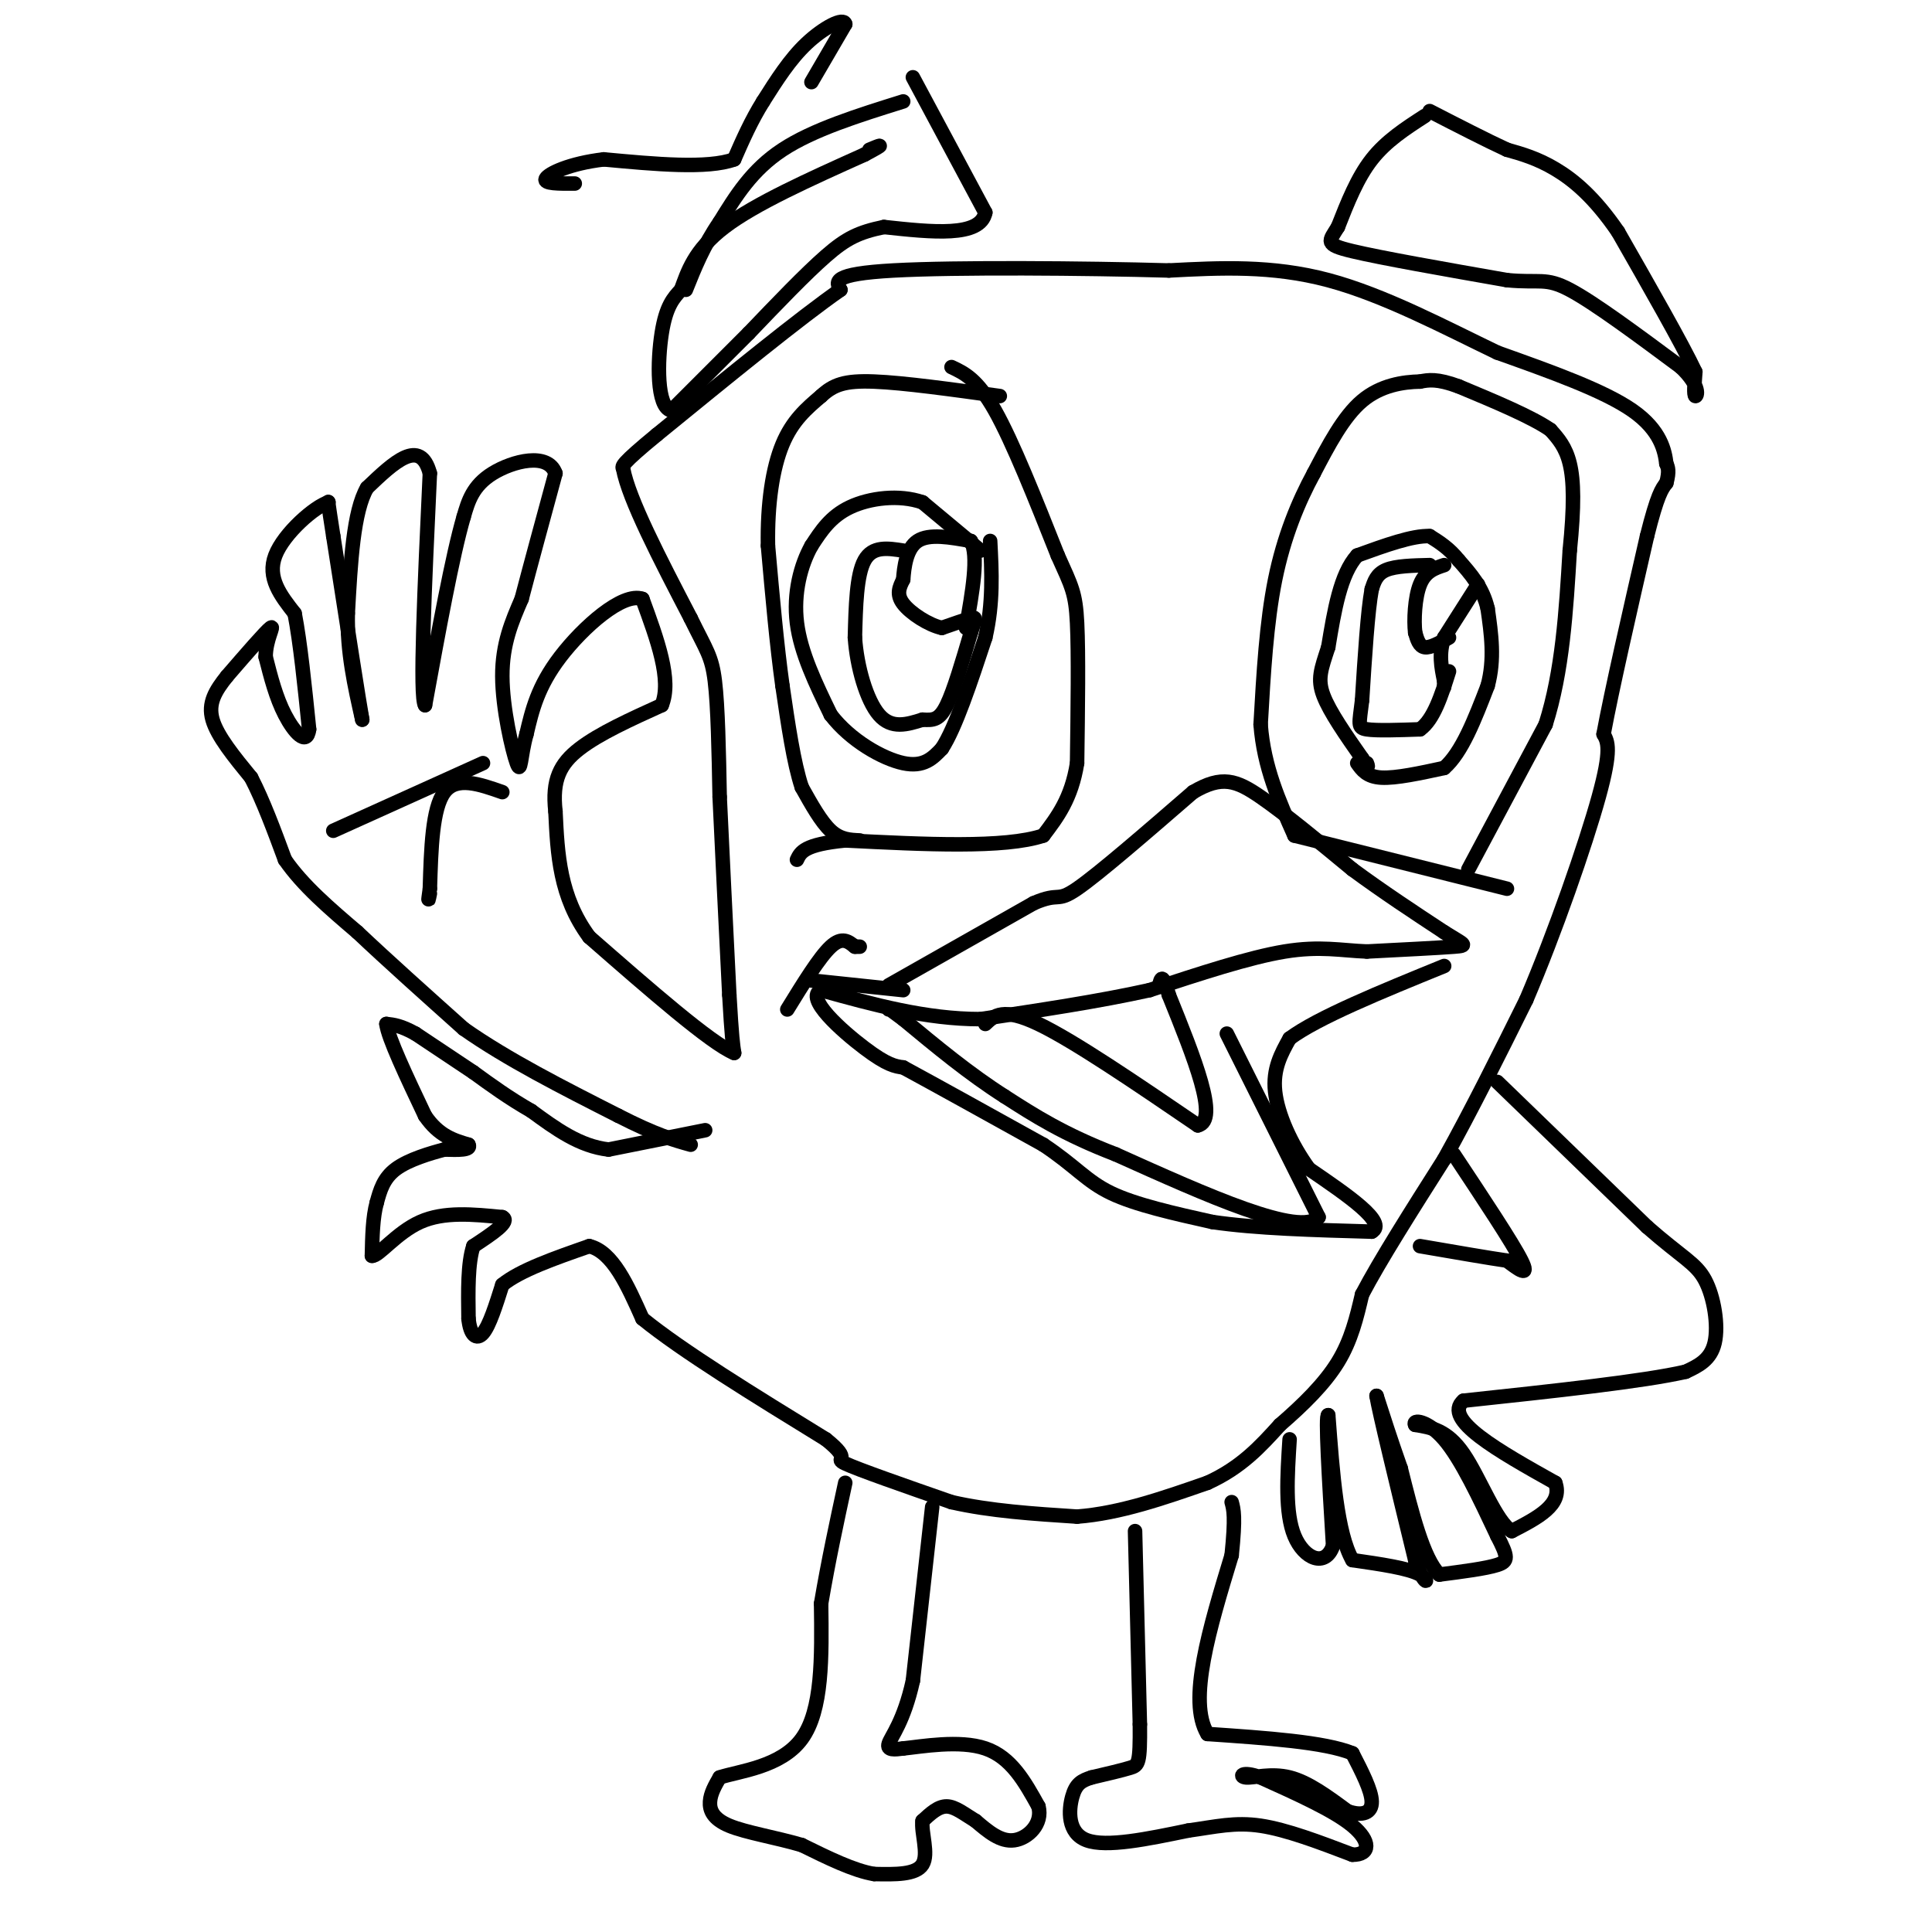 <svg viewBox='0 0 400 400' version='1.1' xmlns='http://www.w3.org/2000/svg' xmlns:xlink='http://www.w3.org/1999/xlink'><g fill='none' stroke='#000000' stroke-width='3' stroke-linecap='round' stroke-linejoin='round'><path d='M146,234c0.000,0.000 -20.000,4.000 -20,4'/><path d='M126,238c-6.000,-0.667 -11.000,-4.333 -16,-8'/><path d='M110,230c-4.667,-2.667 -8.333,-5.333 -12,-8'/><path d='M98,222c-4.000,-2.667 -8.000,-5.333 -12,-8'/><path d='M86,214c-3.000,-1.667 -4.500,-1.833 -6,-2'/><path d='M80,212c0.333,2.833 4.167,10.917 8,19'/><path d='M88,231c2.833,4.167 5.917,5.083 9,6'/><path d='M97,237c0.667,1.167 -2.167,1.083 -5,1'/><path d='M92,238c-2.822,0.733 -7.378,2.067 -10,4c-2.622,1.933 -3.311,4.467 -4,7'/><path d='M78,249c-0.833,3.000 -0.917,7.000 -1,11'/><path d='M77,260c1.311,0.200 5.089,-4.800 10,-7c4.911,-2.200 10.956,-1.600 17,-1'/><path d='M104,252c1.833,0.833 -2.083,3.417 -6,6'/><path d='M98,258c-1.167,3.500 -1.083,9.250 -1,15'/><path d='M97,273c0.333,3.444 1.667,4.556 3,3c1.333,-1.556 2.667,-5.778 4,-10'/><path d='M104,266c3.667,-3.000 10.833,-5.500 18,-8'/><path d='M122,258c4.833,1.167 7.917,8.083 11,15'/><path d='M133,273c8.167,6.667 23.083,15.833 38,25'/><path d='M171,298c5.822,4.644 1.378,3.756 4,5c2.622,1.244 12.311,4.622 22,8'/><path d='M197,311c8.000,1.833 17.000,2.417 26,3'/><path d='M223,314c8.833,-0.667 17.917,-3.833 27,-7'/><path d='M250,307c7.000,-3.167 11.000,-7.583 15,-12'/><path d='M265,295c4.778,-4.133 9.222,-8.467 12,-13c2.778,-4.533 3.889,-9.267 5,-14'/><path d='M282,268c3.667,-7.000 10.333,-17.500 17,-28'/><path d='M299,240c5.667,-10.167 11.333,-21.583 17,-33'/><path d='M316,207c5.933,-13.889 12.267,-32.111 15,-42c2.733,-9.889 1.867,-11.444 1,-13'/><path d='M332,152c1.667,-9.000 5.333,-25.000 9,-41'/><path d='M341,111c2.167,-8.667 3.083,-9.833 4,-11'/><path d='M345,100c0.667,-2.500 0.333,-3.250 0,-4'/><path d='M345,96c-0.311,-2.533 -1.089,-6.867 -7,-11c-5.911,-4.133 -16.956,-8.067 -28,-12'/><path d='M310,73c-10.667,-5.111 -23.333,-11.889 -35,-15c-11.667,-3.111 -22.333,-2.556 -33,-2'/><path d='M242,56c-17.311,-0.489 -44.089,-0.711 -57,0c-12.911,0.711 -11.956,2.356 -11,4'/><path d='M174,60c-8.167,5.667 -23.083,17.833 -38,30'/><path d='M136,90c-7.500,6.167 -7.250,6.583 -7,7'/><path d='M129,97c1.167,6.333 7.583,18.667 14,31'/><path d='M143,128c3.244,6.644 4.356,7.756 5,13c0.644,5.244 0.822,14.622 1,24'/><path d='M149,165c0.500,10.833 1.250,25.917 2,41'/><path d='M151,206c0.500,8.833 0.750,10.417 1,12'/><path d='M152,218c-4.833,-2.000 -17.417,-13.000 -30,-24'/><path d='M122,194c-6.167,-8.333 -6.583,-17.167 -7,-26'/><path d='M115,168c-0.733,-6.533 0.933,-9.867 5,-13c4.067,-3.133 10.533,-6.067 17,-9'/><path d='M137,146c2.167,-5.167 -0.917,-13.583 -4,-22'/><path d='M133,124c-4.089,-1.467 -12.311,5.867 -17,12c-4.689,6.133 -5.844,11.067 -7,16'/><path d='M109,152c-1.310,4.714 -1.083,8.500 -2,6c-0.917,-2.500 -2.976,-11.286 -3,-18c-0.024,-6.714 1.988,-11.357 4,-16'/><path d='M108,124c1.833,-7.000 4.417,-16.500 7,-26'/><path d='M115,98c-1.533,-4.444 -8.867,-2.556 -13,0c-4.133,2.556 -5.067,5.778 -6,9'/><path d='M96,107c-2.333,8.000 -5.167,23.500 -8,39'/><path d='M88,146c-1.167,-1.500 -0.083,-24.750 1,-48'/><path d='M89,98c-2.000,-7.500 -7.500,-2.250 -13,3'/><path d='M76,101c-2.833,4.833 -3.417,15.417 -4,26'/><path d='M72,127c-0.167,8.000 1.417,15.000 3,22'/><path d='M75,149c-0.500,-2.667 -3.250,-20.333 -6,-38'/><path d='M69,111c-1.167,-7.500 -1.083,-7.250 -1,-7'/><path d='M68,104c-2.778,0.822 -9.222,6.378 -11,11c-1.778,4.622 1.111,8.311 4,12'/><path d='M61,127c1.167,6.000 2.083,15.000 3,24'/><path d='M64,151c-0.467,3.600 -3.133,0.600 -5,-3c-1.867,-3.600 -2.933,-7.800 -4,-12'/><path d='M55,136c0.000,-3.644 2.000,-6.756 1,-6c-1.000,0.756 -5.000,5.378 -9,10'/><path d='M47,140c-2.422,3.022 -3.978,5.578 -3,9c0.978,3.422 4.489,7.711 8,12'/><path d='M52,161c2.500,4.833 4.750,10.917 7,17'/><path d='M59,178c3.667,5.333 9.333,10.167 15,15'/><path d='M74,193c6.167,5.833 14.083,12.917 22,20'/><path d='M96,213c9.000,6.333 20.500,12.167 32,18'/><path d='M128,231c7.833,4.000 11.417,5.000 15,6'/><path d='M69,172c0.000,0.000 31.000,-14.000 31,-14'/><path d='M104,164c-4.750,-1.667 -9.500,-3.333 -12,0c-2.500,3.333 -2.750,11.667 -3,20'/><path d='M89,184c-0.500,3.500 -0.250,2.250 0,1'/><path d='M163,209c3.333,-5.417 6.667,-10.833 9,-13c2.333,-2.167 3.667,-1.083 5,0'/><path d='M177,196c1.000,0.000 1.000,0.000 1,0'/><path d='M168,203c0.000,0.000 19.000,2.000 19,2'/><path d='M184,204c0.000,0.000 30.000,-17.000 30,-17'/><path d='M214,187c5.600,-2.422 4.600,0.022 9,-3c4.400,-3.022 14.200,-11.511 24,-20'/><path d='M247,164c6.000,-3.556 9.000,-2.444 14,1c5.000,3.444 12.000,9.222 19,15'/><path d='M280,180c6.333,4.667 12.667,8.833 19,13'/><path d='M299,193c4.200,2.644 5.200,2.756 2,3c-3.200,0.244 -10.600,0.622 -18,1'/><path d='M283,197c-5.333,-0.200 -9.667,-1.200 -17,0c-7.333,1.200 -17.667,4.600 -28,8'/><path d='M238,205c-10.500,2.333 -22.750,4.167 -35,6'/><path d='M203,211c-11.333,0.000 -22.167,-3.000 -33,-6'/><path d='M170,205c-3.489,1.556 4.289,8.444 9,12c4.711,3.556 6.356,3.778 8,4'/><path d='M187,221c6.167,3.333 17.583,9.667 29,16'/><path d='M216,237c6.689,4.444 8.911,7.556 14,10c5.089,2.444 13.044,4.222 21,6'/><path d='M251,253c9.000,1.333 21.000,1.667 33,2'/><path d='M284,255c3.333,-1.833 -4.833,-7.417 -13,-13'/><path d='M271,242c-3.711,-5.089 -6.489,-11.311 -7,-16c-0.511,-4.689 1.244,-7.844 3,-11'/><path d='M267,215c5.833,-4.333 18.917,-9.667 32,-15'/><path d='M254,214c0.000,0.000 19.000,38.000 19,38'/><path d='M273,252c-3.833,4.167 -22.917,-4.417 -42,-13'/><path d='M231,239c-10.833,-4.167 -16.917,-8.083 -23,-12'/><path d='M208,227c-7.333,-4.667 -14.167,-10.333 -21,-16'/><path d='M187,211c-4.000,-3.000 -3.500,-2.500 -3,-2'/><path d='M204,212c1.833,-1.750 3.667,-3.500 11,0c7.333,3.500 20.167,12.250 33,21'/><path d='M248,233c4.500,-1.000 -0.750,-14.000 -6,-27'/><path d='M242,206c-1.333,-4.833 -1.667,-3.417 -2,-2'/><path d='M193,312c0.000,0.000 -4.000,36.000 -4,36'/><path d='M189,348c-1.867,8.444 -4.533,11.556 -5,13c-0.467,1.444 1.267,1.222 3,1'/><path d='M187,362c3.756,-0.378 11.644,-1.822 17,0c5.356,1.822 8.178,6.911 11,12'/><path d='M215,374c0.956,3.600 -2.156,6.600 -5,7c-2.844,0.400 -5.422,-1.800 -8,-4'/><path d='M202,377c-2.356,-1.422 -4.244,-2.978 -6,-3c-1.756,-0.022 -3.378,1.489 -5,3'/><path d='M191,377c-0.333,2.378 1.333,6.822 0,9c-1.333,2.178 -5.667,2.089 -10,2'/><path d='M181,388c-4.167,-0.667 -9.583,-3.333 -15,-6'/><path d='M166,382c-5.452,-1.595 -11.583,-2.583 -15,-4c-3.417,-1.417 -4.119,-3.262 -4,-5c0.119,-1.738 1.060,-3.369 2,-5'/><path d='M149,368c3.911,-1.311 12.689,-2.089 17,-8c4.311,-5.911 4.156,-16.956 4,-28'/><path d='M170,332c1.500,-8.833 3.250,-16.917 5,-25'/><path d='M235,317c0.000,0.000 1.000,40.000 1,40'/><path d='M236,357c0.067,8.133 -0.267,8.467 -2,9c-1.733,0.533 -4.867,1.267 -8,2'/><path d='M226,368c-2.071,0.655 -3.250,1.292 -4,4c-0.750,2.708 -1.071,7.488 3,9c4.071,1.512 12.536,-0.244 21,-2'/><path d='M246,379c5.756,-0.800 9.644,-1.800 15,-1c5.356,0.800 12.178,3.400 19,6'/><path d='M280,384c3.800,0.044 3.800,-2.844 0,-6c-3.800,-3.156 -11.400,-6.578 -19,-10'/><path d='M261,368c-4.012,-1.464 -4.542,-0.125 -3,0c1.542,0.125 5.155,-0.964 9,0c3.845,0.964 7.923,3.982 12,7'/><path d='M279,375c3.156,1.089 5.044,0.311 5,-2c-0.044,-2.311 -2.022,-6.156 -4,-10'/><path d='M280,363c-5.667,-2.333 -17.833,-3.167 -30,-4'/><path d='M250,359c-4.167,-6.833 0.417,-21.917 5,-37'/><path d='M255,322c0.833,-8.000 0.417,-9.500 0,-11'/><path d='M301,239c6.083,9.167 12.167,18.333 14,22c1.833,3.667 -0.583,1.833 -3,0'/><path d='M312,261c-3.500,-0.500 -10.750,-1.750 -18,-3'/><path d='M310,224c0.000,0.000 31.000,30.000 31,30'/><path d='M341,254c7.321,6.429 10.125,7.500 12,11c1.875,3.500 2.821,9.429 2,13c-0.821,3.571 -3.411,4.786 -6,6'/><path d='M349,284c-8.667,2.000 -27.333,4.000 -46,6'/><path d='M303,290c-4.500,3.833 7.250,10.417 19,17'/><path d='M322,307c1.667,4.500 -3.667,7.250 -9,10'/><path d='M313,317c-3.178,-1.733 -6.622,-11.067 -10,-16c-3.378,-4.933 -6.689,-5.467 -10,-6'/><path d='M293,295c-0.711,-1.156 2.511,-1.044 6,3c3.489,4.044 7.244,12.022 11,20'/><path d='M310,318c2.244,4.356 2.356,5.244 0,6c-2.356,0.756 -7.178,1.378 -12,2'/><path d='M298,326c-3.333,-3.333 -5.667,-12.667 -8,-22'/><path d='M290,304c-2.167,-6.167 -3.583,-10.583 -5,-15'/><path d='M285,289c0.500,3.167 4.250,18.583 8,34'/><path d='M293,323c2.089,6.089 3.311,4.311 1,3c-2.311,-1.311 -8.156,-2.156 -14,-3'/><path d='M280,323c-3.167,-5.500 -4.083,-17.750 -5,-30'/><path d='M275,293c-0.667,-0.500 0.167,13.250 1,27'/><path d='M276,320c-1.578,4.644 -6.022,2.756 -8,-2c-1.978,-4.756 -1.489,-12.378 -1,-20'/><path d='M268,173c0.000,0.000 44.000,11.000 44,11'/><path d='M304,180c0.000,0.000 16.000,-30.000 16,-30'/><path d='M320,150c3.500,-11.000 4.250,-23.500 5,-36'/><path d='M325,114c0.956,-9.289 0.844,-14.511 0,-18c-0.844,-3.489 -2.422,-5.244 -4,-7'/><path d='M321,89c-3.833,-2.667 -11.417,-5.833 -19,-9'/><path d='M302,80c-4.500,-1.667 -6.250,-1.333 -8,-1'/><path d='M294,79c-3.467,0.067 -8.133,0.733 -12,4c-3.867,3.267 -6.933,9.133 -10,15'/><path d='M272,98c-3.200,5.889 -6.200,13.111 -8,22c-1.800,8.889 -2.400,19.444 -3,30'/><path d='M261,150c0.667,8.833 3.833,15.917 7,23'/><path d='M281,158c1.000,1.417 2.000,2.833 5,3c3.000,0.167 8.000,-0.917 13,-2'/><path d='M299,159c3.667,-3.167 6.333,-10.083 9,-17'/><path d='M308,142c1.500,-5.500 0.750,-10.750 0,-16'/><path d='M308,126c-1.000,-4.333 -3.500,-7.167 -6,-10'/><path d='M302,116c-2.000,-2.500 -4.000,-3.750 -6,-5'/><path d='M296,111c-3.500,-0.167 -9.250,1.917 -15,4'/><path d='M281,115c-3.500,3.833 -4.750,11.417 -6,19'/><path d='M275,134c-1.511,4.600 -2.289,6.600 -1,10c1.289,3.400 4.644,8.200 8,13'/><path d='M282,157c1.500,2.333 1.250,1.667 1,1'/><path d='M296,117c-3.500,0.083 -7.000,0.167 -9,1c-2.000,0.833 -2.500,2.417 -3,4'/><path d='M284,122c-0.833,4.500 -1.417,13.750 -2,23'/><path d='M282,145c-0.578,4.911 -1.022,5.689 1,6c2.022,0.311 6.511,0.156 11,0'/><path d='M294,151c2.833,-2.000 4.417,-7.000 6,-12'/><path d='M300,132c-1.917,1.083 -3.833,2.167 -5,2c-1.167,-0.167 -1.583,-1.583 -2,-3'/><path d='M293,131c-0.311,-2.511 -0.089,-7.289 1,-10c1.089,-2.711 3.044,-3.356 5,-4'/><path d='M306,121c0.000,0.000 -7.000,11.000 -7,11'/><path d='M299,132c-1.167,3.333 -0.583,6.167 0,9'/><path d='M299,141c0.000,1.667 0.000,1.333 0,1'/><path d='M197,76c2.667,1.250 5.333,2.500 9,9c3.667,6.500 8.333,18.250 13,30'/><path d='M219,115c2.911,6.489 3.689,7.711 4,14c0.311,6.289 0.156,17.644 0,29'/><path d='M223,158c-1.167,7.333 -4.083,11.167 -7,15'/><path d='M216,173c-8.000,2.667 -24.500,1.833 -41,1'/><path d='M175,174c-8.500,0.833 -9.250,2.417 -10,4'/><path d='M178,174c-2.000,-0.083 -4.000,-0.167 -6,-2c-2.000,-1.833 -4.000,-5.417 -6,-9'/><path d='M166,163c-1.667,-5.000 -2.833,-13.000 -4,-21'/><path d='M162,142c-1.167,-8.333 -2.083,-18.667 -3,-29'/><path d='M159,113c-0.156,-8.733 0.956,-16.067 3,-21c2.044,-4.933 5.022,-7.467 8,-10'/><path d='M170,82c2.533,-2.356 4.867,-3.244 11,-3c6.133,0.244 16.067,1.622 26,3'/><path d='M203,114c0.000,0.000 -12.000,-10.000 -12,-10'/><path d='M191,104c-4.844,-1.689 -10.956,-0.911 -15,1c-4.044,1.911 -6.022,4.956 -8,8'/><path d='M168,113c-2.222,3.956 -3.778,9.844 -3,16c0.778,6.156 3.889,12.578 7,19'/><path d='M172,148c4.067,5.311 10.733,9.089 15,10c4.267,0.911 6.133,-1.044 8,-3'/><path d='M195,155c2.833,-4.333 5.917,-13.667 9,-23'/><path d='M204,132c1.667,-7.167 1.333,-13.583 1,-20'/><path d='M187,114c-3.167,-0.500 -6.333,-1.000 -8,2c-1.667,3.000 -1.833,9.500 -2,16'/><path d='M177,132c0.400,6.000 2.400,13.000 5,16c2.600,3.000 5.800,2.000 9,1'/><path d='M191,149c2.289,0.156 3.511,0.044 5,-3c1.489,-3.044 3.244,-9.022 5,-15'/><path d='M201,131c1.044,-3.089 1.156,-3.311 0,-3c-1.156,0.311 -3.578,1.156 -6,2'/><path d='M195,130c-2.711,-0.578 -6.489,-3.022 -8,-5c-1.511,-1.978 -0.756,-3.489 0,-5'/><path d='M187,120c0.178,-2.556 0.622,-6.444 3,-8c2.378,-1.556 6.689,-0.778 11,0'/><path d='M201,112c1.667,3.000 0.333,10.500 -1,18'/><path d='M189,16c0.000,0.000 15.000,28.000 15,28'/><path d='M204,44c-1.000,5.167 -11.000,4.083 -21,3'/><path d='M183,47c-5.222,1.089 -7.778,2.311 -12,6c-4.222,3.689 -10.111,9.844 -16,16'/><path d='M155,69c-5.333,5.333 -10.667,10.667 -16,16'/><path d='M139,85c-3.111,-0.667 -2.889,-10.333 -2,-16c0.889,-5.667 2.444,-7.333 4,-9'/><path d='M141,60c1.333,-3.622 2.667,-8.178 9,-13c6.333,-4.822 17.667,-9.911 29,-15'/><path d='M179,32c5.000,-2.667 3.000,-1.833 1,-1'/><path d='M187,21c-9.333,2.917 -18.667,5.833 -25,10c-6.333,4.167 -9.667,9.583 -13,15'/><path d='M149,46c-3.333,4.833 -5.167,9.417 -7,14'/><path d='M295,24c-4.000,2.583 -8.000,5.167 -11,9c-3.000,3.833 -5.000,8.917 -7,14'/><path d='M277,47c-1.844,3.022 -2.956,3.578 3,5c5.956,1.422 18.978,3.711 32,6'/><path d='M312,58c6.844,0.667 7.956,-0.667 13,2c5.044,2.667 14.022,9.333 23,16'/><path d='M348,76c4.244,4.044 3.356,6.156 3,6c-0.356,-0.156 -0.178,-2.578 0,-5'/><path d='M351,77c-2.667,-5.667 -9.333,-17.333 -16,-29'/><path d='M335,48c-4.933,-7.222 -9.267,-10.778 -13,-13c-3.733,-2.222 -6.867,-3.111 -10,-4'/><path d='M312,31c-4.333,-2.000 -10.167,-5.000 -16,-8'/><path d='M168,17c0.000,0.000 7.000,-12.000 7,-12'/><path d='M175,5c-0.289,-1.511 -4.511,0.711 -8,4c-3.489,3.289 -6.244,7.644 -9,12'/><path d='M158,21c-2.500,4.000 -4.250,8.000 -6,12'/><path d='M152,33c-5.500,2.000 -16.250,1.000 -27,0'/><path d='M125,33c-7.133,0.844 -11.467,2.956 -12,4c-0.533,1.044 2.733,1.022 6,1'/></g>
</svg>